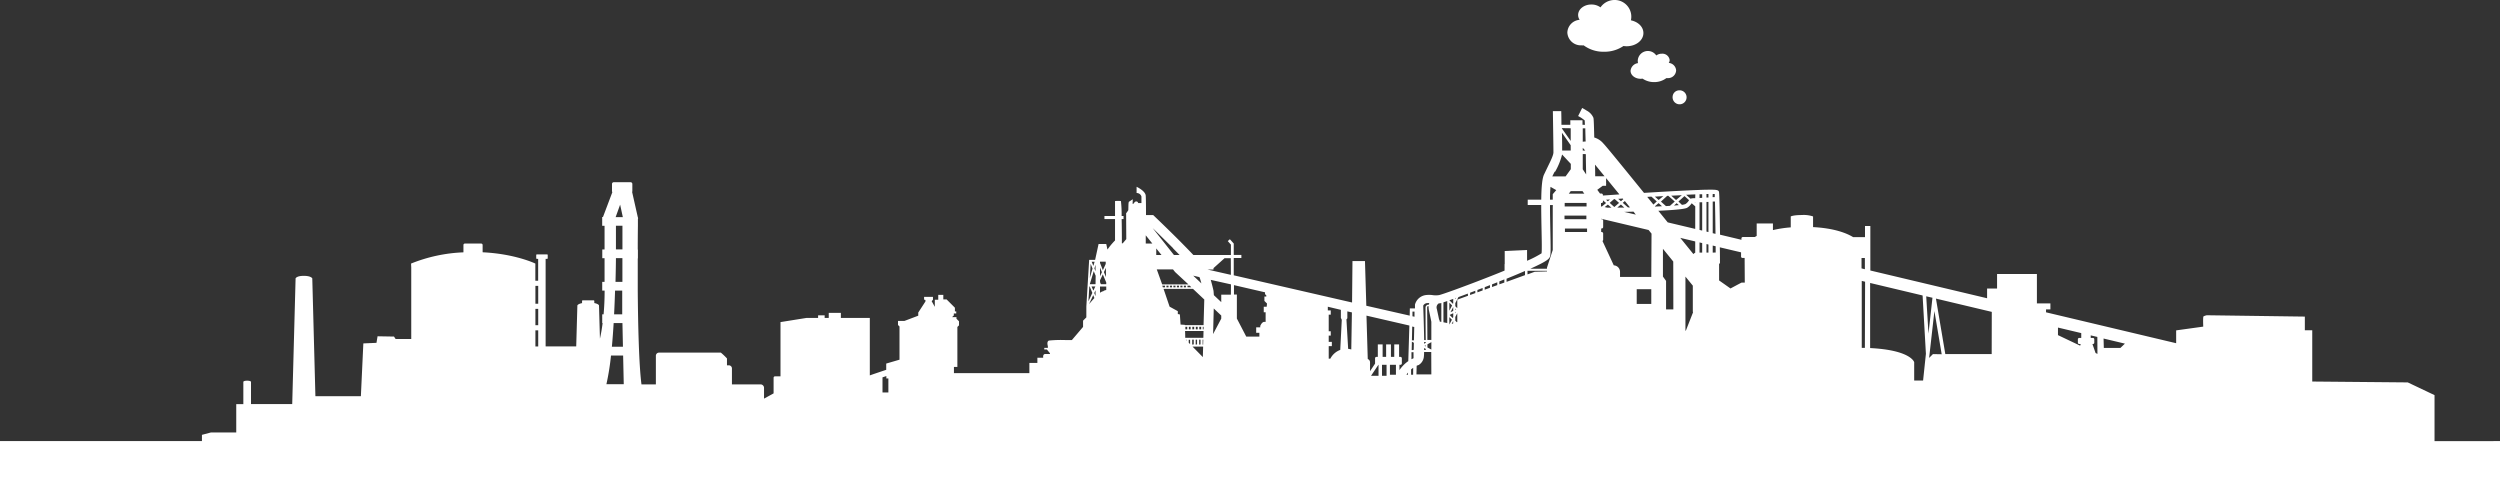<svg id="レイヤー_1" data-name="レイヤー 1" xmlns="http://www.w3.org/2000/svg" viewBox="0 0 800 160.12"><rect x="0" y="0" width="800" height="160.12" fill="#333333" stroke="none"/><defs><style>.cls-1{fill:#fff;}</style></defs><g id="グループ_10348" data-name="グループ 10348"><path id="パス_6694" data-name="パス 6694" class="cls-1" d="M779.05,141.17V126.44l-8.56-4.07h0l-30.57-.28V105.69h-2.37v-4.38l-31.36-.43a4.32,4.32,0,0,0-1.05.35c-.24.11-.11,3-.11,3v.29l-8.66,1.2v4.11l-41.64-9.89V99h1.4V97.09h-4.32V92.33h0V87.67H639.06v4.66h-3.19v3.11l-37.36-8.88V72.32H596.8v3.56H593c-1.91-1.17-5.8-2.84-12.82-3.21V69.26a9.24,9.24,0,0,0-3.62-.45c-2.74,0-3.52.45-3.52.45v3.5a36.5,36.5,0,0,0-5.7.87V71.5h-5.2v4c-.23.12-.43.24-.61.35h-3.83a.44.44,0,0,0-.44.44h0v.44l-6.85-1.63c-.08-6.33-.19-13.21-.34-13.74s-.84-.65-2.31-.66c-1,0-2.41,0-4.24.09-3.07.11-7.33.33-12.67.64l-4.77.29c-6.55-8.06-12.18-15-13-15.8A6,6,0,0,0,510.16,44c-.13-5.84-.21-6.11-.28-6.34a4.72,4.72,0,0,0-2.13-2.26,16.68,16.68,0,0,0-1.46-.85L505,37.14a9.47,9.47,0,0,1,2.12,1.42c0,.27,0,.74.07,1.38h-.79V38.49h-3.9v1.45h-2.84c0-2.3-.06-4.19-.06-4.37l-2.68,0c0,.11.18,11.57.18,13.17,0,1-1,2.92-2,5l-1,2.09c-.62,1.28-.85,4.1-.9,8.06h-4.33v1.71h4.32c0,2.43.05,5.21.11,8.27.06,2.91.13,6.17,0,7.19a32.28,32.28,0,0,1-4.64,2.39V81.28h0V80l-7.15.33v4.17h-.05v2.09q-2,.83-4.43,1.78c-8.36,3.3-15.68,5.91-16.53,6.06a6.72,6.72,0,0,1-2.1,0,8.53,8.53,0,0,0-2.2,0,4.15,4.15,0,0,0-3.34,2.81l-.07.22v.23l0,1h-.64l-1,0-.05,2.31-13.88-3.16-.43-14.29h-4l-.13,13.25L394.8,88.1V82.57h2.44v-1H394.8V77.93l-1.24-1.38-.67.6,1,1.13v3.33h-12c-1.11-1.18-2.47-2.57-4.13-4.25-4.14-4.16-8.24-8.06-8.28-8.1l-.45-.43h-2.31c0-1.32,0-5-.09-6.26-.15-1.52-2.92-2.8-2.92-2.8l0,2a1.57,1.57,0,0,1,1.55,1.11v2.1l-1.05,0a.6.6,0,0,0-.61-.52c-.56,0-.76.64-.76.64l-.41.15.06-1.49-1.29.84-.09.65-.05,2a8.33,8.33,0,0,1-.7,1l.05,8.27-1.14,1.34H359c0-.83,0-4.46-.07-7.75h.6v-1h-.61a38,38,0,0,0-.22-4.77,8.53,8.53,0,0,0-1.89,0l0,4.77h-3.39v1h3.39l0,6.83a21.81,21.81,0,0,0-2.42,2.92L354,78.08h-2.46l-1.1,5.08c-.27,0-.75,0-1.64,0h-.27l-.9,14.92h0v3.48l-1.05,1.05v2L343,108.82h-2a39.06,39.06,0,0,0-5.3.15c-.88.26-.39,1.78-.39,1.78v.57h-1.14l0,.5.82,0,1,1.23,0,.23h-1.48c-.92,0-.68,1.19-.68,1.19h-1.87v1.66H329.4v3.28H305.26v-2h1.1V104.63l.52-.52v-1.3l-.81-.81v-.51h-1.41l.56-.56v-.63H306v-.66h-.43V98.47l-2.66-2.66h-1.05V94.36h-1.62v1.56h-1.1v2.27l-1-1.8.41-.48V95h-2.84l0,.88.43.11,0,.48-2.3,3.55,0,1-4.42,1.68-2.06,0V104l.48.48V115.1l-4.25,1.24v2c-1.41.47-4.22,1.41-5.25,1.79V101.74h-9.26v-1.62H265.2v1.62h-1.31v-.83h-2.1v.83h-3.73l-8.3,1.33v17.36H248a.45.45,0,0,0-.45.45h0v5l-3.06,1.68v-3.45a1.12,1.12,0,0,0-1.12-1.11h-9.15v-5.1a1,1,0,0,0-1-1h-.59v-2.2a21.42,21.42,0,0,0-1.95-1.86H210.88a1,1,0,0,0-1,1V123h-4.61c-.8-6.13-1.1-18.8-1.19-29.94h0v-2.8h0c0-2.71,0-5.28,0-7.58h.05v-2.8h-.05c0-4.58.05-7.58.05-7.58V70l.08,0-.08-.35v-.22h-.05l-1.8-8a.48.48,0,0,0,.07-.26v-2.3a.56.56,0,0,0-.56-.56H196.4a.56.56,0,0,0-.56.56v2.3a.62.62,0,0,0,.11.33l-3,7.95h-.25v2.8h.76c0,.67,0,3.21,0,7.57h-.73v2.8h.73q0,3.28,0,7.58h-.75V93h.77c0,2.81-.13,5.34-.33,7.58h-.44v2.8h.13c-.25,2-.56,3.66-.86,5l-.3-10.66s-.14-.48-1.5-.74v-.65a.23.23,0,0,0-.23-.23h-3.47a.22.22,0,0,0-.22.23V97c-1.36.26-1.5.74-1.5.74l-.37,13.1h-9.79v-28h.45a.22.22,0,0,0,.22-.22v-1a.22.22,0,0,0-.22-.22h-3.23a.22.22,0,0,0-.23.22h0v1a.22.22,0,0,0,.23.22h.39v7h-.9V84.34h0s-6.4-3.11-16.87-3.61V78.39a.45.45,0,0,0-.45-.45h-5.24a.45.45,0,0,0-.45.45v2.36a49.76,49.76,0,0,0-16.76,3.59h0l.06,1.28v22.87h-5l-.52-.79-5.26-.09-.35,2.1-4.2.18-.79,16.9H104.66v0h-3.73l-1-37.71s-.34-.73-2.36-.8h-.5c-2.13,0-2.48.79-2.48.79l-1.08,40.24H80.32v-7.15s-.13-.34-1.23-.34-1.22.34-1.22.34v7.16H75.6v9.07H67.49l-2.87.76v2H0v19H800v-19ZM172.23,110.86h-.9V105.7h.9Zm0-6.8h-.9V98.84h.9Zm0-6.87h-.9V91.47h.9Zm26.21-31.7.87,4H197Zm-1.36,6.74h2.1l0,7.58h-2.08c0-4,0-6.85,0-7.57Zm0,10.38h2.09l0,7.58h-2.21c.07-2.71.12-5.27.14-7.57ZM196.83,93h2.28l0,6.39,0,1.19h-2.6c.13-2.55.23-5.1.31-7.57Zm-.46,10.38h2.81l.16,7.58H195.8c.23-2.43.41-5,.57-7.57Zm-2.32,19.57a79.18,79.18,0,0,0,1.47-9.19h3.88l.2,9.19Zm90.23,2.63H282.4v-4.83l1.23-.41v.77h.65Zm66-41.85-.4,1.36-.55-1.34c.4,0,.71,0,1,0Zm-1.27.71.61,1.5-.88,3Zm-.43,7.23h.13l.84,2.06-1.26,2.7Zm.72,0h1.21L349.88,93Zm-.84,5.72,1.37-2.95.38.93c-.68.73-1.32,1.49-1.76,2Zm2.11-2.62-.41-1,.41-.89Zm0-3.82h-1.84L350,86.76l.61,1.49Zm0-4.16-.36-.88.36-1.21Zm3.38,2-.7-1.72.65-1.37c0,1,0,2.1,0,3.1ZM352,83.73h1.83c0,.23,0,.48,0,.73l-.91,2L352,84.13Zm0,1.87.61,1.5L352,88.41Zm0,4.12.9-1.92L354,90.39c0,.19,0,.37,0,.55h-1.72l-.25-.59Zm1,3.48a2.49,2.49,0,0,0-1,.5v-2h2c0,.68,0,1.11,0,1.11-.84.13-1,.44-1,.44Zm30.8-4.53c.05.08.09.16.13.24.19.61.36,1.21.52,1.78l-2.62-2.48Zm-2.58,3.26H380v-.52h.72Zm-14.58-14V75.3l2.1,2.62Zm8.68,1.48,2.16,2.2h-1.81L368.86,73c1.53,1.47,4,3.9,6.55,6.44Zm-5.32.09,1.68,2.1h-1.68Zm.17,6.71h5.19l.67.84L380.29,91h-8.4Zm9.33,5.21v.52h-.66v-.52Zm-1.11,0v.52h-.67v-.52Zm-1.11,0v.52h-.67v-.52Zm-1.12,0v.52h-.67v-.52Zm-1.11,0v.52h-.67v-.52Zm-1.12,0v.52h-.67v-.52Zm-2,0h.88v.52h-.7ZM379.72,109l-.26-.26h.26Zm1.11,1.12-.44-.45v-.93h.44Zm4.08,4.15-3.29-3.35H385Zm-3.41-4V108.7H382v1.51Zm1.12,0V108.7h.44v1.51Zm1.11,0V108.7h.44v1.51Zm1.28,0h-.17V108.7h.21Zm.06-2.18h-5.8c0-.54,0-1.39-.06-2.18h5.92Zm-5.75-2.71v-.81h.6v.81Zm1.12,0v-.81H381v.81Zm1.11,0v-.81h.59v.81Zm1.12,0v-.81h.59v.81Zm1.11,0v-.81h.59v.81Zm1.36,0h-.25v-.81h.27Zm0-1.33h-6v-.1l-1.36-.09-.22-3.24-.66-.13,0-.92-2.63-1.44-1.93-5.69h9.42l3.61,3.4Zm5.66-2.09-2.61,4.94.21-8.19,2.4,2.26Zm3.08-7.66h-3.08v2.38l-2.36-2.22-.1-1.2,0-.1c0-.09-.36-1.66-.9-3.6L393.91,91Zm0-6.35-7.44-1.69h1.88v-.46l3.54-3.18h2Zm11.46,10.2h-.94v1.77H405V103l-.5,0c-.74.07-1.22,1.3-1.22,1.3v.44h-1.3v1.75H403v1.22h-4.2l-3-5.77V94.24h-.93v-3l9.94,2.3v.58l.41.41v.35h-.61V96.3l.83.83Zm23.54,13.82a5.81,5.81,0,0,0-3.17,2.8h-.52v-4h1v-1.37h-1v-2h.65V106h-.65V100.7h.65V99.32h-.94V98.15l4.18,1v2.58l.29.61Zm3.53-.14a5.29,5.29,0,0,0-1-.19l-.55-9.42.29-.38,0-2.2,1.46.33Zm8.72,8.43h-2.4l2.35-3.52h.05Zm2.57,0h-1.46v-3.52h1.46Zm3-.35h-1.92v-3.17h1.92Zm3.85,0h-.49c.16-.23.33-.46.51-.67Zm.1-4.35a10.8,10.8,0,0,0-2.83,2.89v-1.71h.32a.45.45,0,0,0,.45-.44h0v-1.65a.45.45,0,0,0-.45-.45h-.43v-4h-1.55v4H445.1v-4h-1.54v4h-1.12v-4H440.9v4h-.44a.45.45,0,0,0-.44.45h0v1.71l-1.61,2.42v-2.89a1.11,1.11,0,0,0-.73-1L437.27,101,451,104.17Zm1.55,4.35h-.65l0-1.7a8.33,8.33,0,0,1,.67-.5Zm.13-5.27a6.72,6.72,0,0,0-.66.32l0-2.26h.65Zm.06-2.74-.22.13h-.43l.06-2.69.64.36Zm.07-3h-.65l.1-4.41.65.15Zm.18-7.55-.65-.14,0-1.5h.65ZM456.45,97a5.79,5.79,0,0,1,.93,0,3.94,3.94,0,0,0-.14.49H457a1,1,0,0,0-.83.77c0,.29,0,6.46.07,10.56h-.51c-.06-3.87-.22-8.7-.3-11a1.4,1.4,0,0,1,1.06-.79Zm-.73,13c0-.19,0-.38,0-.57h.5v.29Zm.5.48v.39l-.36-.2Zm-.5.88.51.28V112h-.51c0-.18,0-.36,0-.55Zm2.31,8.44h-4.77l.07-2.76.48-.2.1,0,.1-.06a3.5,3.5,0,0,0,1.62-2.55,14.17,14.17,0,0,0,.08-1.6H458Zm0-7.93-1.25-.69c0-.31,0-.65,0-1l1.26-.7Zm0-6.1v3h-1.27c0-4.42-.09-10.25-.07-10.52s.26-.24.36-.26h.11a4.88,4.88,0,0,0,.12,1.42c.5,2.26.7,3.32.75,3.57Zm7.67-10.38.24-.09-.24.45Zm0,3.36.27.26-.27.13Zm0,1.13.23-.11-.23.44Zm-1.91-3,.88.87-.88,1.68ZM461.23,103l-.52-.1a1.3,1.3,0,0,0-.22-.72c-.1-.52-.32-1.55-.7-3.3a1.51,1.51,0,0,1,.66-1.82l.38,0,.4-.1Zm1.89.37-1.22-.24V96.74l1.22-.4Zm.67-1.88.82.82-.82,1.55Zm1.24,2-.49.16.48-.92v.76Zm0-2-.15.29-1-1,1.16-.55Zm0-2-.87.41.87-1.65Zm0-2.44-.09.18-1.14-1.14,1.23-.44Zm1.3,6-.15.05-.48-.48v-1.19l.63-1.2Zm3.44-8.41-3.44,1.25v2.73L465.7,98V97l1-1.93,3-1.12Zm2.33-.85-1.67.61v-.73l1.67-.63Zm2.34-.85-1.67.61v-.76l1.67-.64Zm2.35-.85-1.68.61v-.81l1.68-.65Zm2.34-.85-1.68.61V91l1.2-.48.48-.18Zm2.26-.82-1.6.57v-.94l1.6-.64ZM488,88.05l-5.9,2.14v-1c2.2-.9,4.19-1.73,5.9-2.48Zm19.7-17.9h-7.06V69h7c0,.37,0,.74,0,1.11Zm0-4.09h-7V64.94h7c0,.38,0,.75,0,1.12Zm-1.22-25h.82c0,1.13.06,2.57.1,4.24a3.15,3.15,0,0,0-.92.07Zm0,6.24.8.88h-.8Zm0,2h.83a.66.66,0,0,1,.16.11c0,2,.06,4.15.1,6.41l-1.09-1.65Zm-3.85,11.86h3.78l.4.6.19.22H502l.18-.22Zm0-13h-2.74c0-1.16,0-3.41-.07-5.69l2.8,4Zm0-7.12V45.1l-2.83-4V41Zm-5,13.91a21.13,21.13,0,0,0,2.24-5.51l2.79,3v1.7L501,56.44h-4.26c.24-.5.49-1,.73-1.48Zm-2.6,31.91-3.93.11-2.3.84V86.65h6.23Zm1.85-20.44a.36.36,0,0,0,0,.1v2a.44.44,0,0,0,0,.1v1.84a.36.36,0,0,0,0,.1v2a.36.36,0,0,0,0,.1V74.6a.44.44,0,0,0,0,.1v2a.3.3,0,0,0,0,.1V80l-1.85,5.65V86h-5.34l.33-.15c5.23-2.37,5.75-3.06,6-3.83s.2-2.9.09-8.18c-.05-2.62-.11-5.52-.11-8.21h.91Zm0-4.28v.19a.3.3,0,0,0,0,.1V63.9h-.88v-.45c0-1.57.09-2.76.16-3.66l1.84,1.05Zm3.9,12.1V73.12h7.08c0,.38,0,.75,0,1.12Zm36.32-9.75,1.94-1.74,1.47,1.32c-.06.07-.11.15-.17.23a3.32,3.32,0,0,1-1,1,4.23,4.23,0,0,1-1.12.25Zm.12,1.15-1.55.14.85-.76Zm1-3.22L536.34,64l-1.54-1.38,3.26-.15Zm-4.36.24,2.06,1.83-1.54,1.38-1.28.08-1.6-1.44,2-1.84Zm-1.57.09L530.76,64l-1.2-1.08,2.57-.15Zm-8.83,5.93-3.73-.88,3-.07Zm-8.95-3.22,1.17,1-1.34,0-.83-.2Zm-1.9.61-.12,0h-.17v-1.1h.16a.47.47,0,0,0,.47-.47h0v-.39l1,.86Zm1.33-2.15,1.25-.09-.68.59Zm1.16,1,1.38-1.2.25,0,1.37,1.21-1.52,1.32Zm3.59.52,1.09,1-2.26,0Zm2.9.92-.66,0-1.65-1.46.67-.57Zm-2.13-2.62-.76.66-.87-.77,1.46-.1Zm-9-11,3,3.67h-3q0-1.95-.06-3.66Zm.67,8,1.75-1.29h1.07v-.8l.12-.08h-.12V57l4.26,5.21-5.28.36v-.17a.47.47,0,0,0-.46-.47H512Zm17.28,36.52h-4.66V92.54h4.66Zm0-8.65h-10V87a2.1,2.1,0,0,0-2-2.09l-3.62-7.8a.45.45,0,0,0,.22-.4v-2a.47.47,0,0,0-.46-.46h-.17V73.11h.17a.46.46,0,0,0,.46-.46h0V70.6a.46.46,0,0,0-.46-.46h-.17V70l15.17,3.6.94,1.16ZM527.11,63l1.35-.08,1.71,1.54-1.08,1Zm2.47,3L530.75,65l1.09,1-2.23.1ZM535.47,99h-2.33V89.88l-1-1.38V79.62c1.12,1.37,2.23,2.74,3.3,4.07Zm4,6.82h-.13V88.51l2.36,2.9v8.16a1,1,0,0,0,.07.38Zm3-24.93a1.16,1.16,0,0,0-.57.43l-4.21-5.2,4.78,1.14Zm0-7.64-8.8-2.09-3-3.71c8.3-.38,9-.84,9.27-1a4.56,4.56,0,0,0,1.34-1.32l.06-.09,1.14,1Zm0-8.28-.17-.16h.17Zm0-1.54-.5,0a3.2,3.2,0,0,0-1,.16l-1.4-1.26,2.93-.13Zm2.23,17.41h-.85V77.58l.85.2Zm0-7.06-.85-.2V64.73l.85,0Zm0-10.47-.85.05V62.16l.85,0Zm2,17.53h-.63V78.1l.63.15Zm0-6.58-.63-.15V64.61l.63,0Zm0-11.06-.63,0V62.09h.63Zm1.37-1.11.64,0c0,.24,0,.56,0,1l-.68,0Zm0,2.41.72,0c.06,2.47.12,6.31.17,10.33l-.89-.21Zm0,16.34V78.58l.94.22c0,.69,0,1.36,0,2Zm10.26,9.59c-.51,0-.92,0-1,0s-3.57,1.88-3.57,1.88l-3.65-2.57v-5.4h.28c0-1.21,0-3.06-.05-5.2l6.8,1.61V82.1a.44.44,0,0,0,.44.44h.7Zm38.43,20.89-1,0v-5.48h0V89.89l1.07.26Zm0-25.17-1.07-.26V82.55h1.07Zm18.63,35.61h-2.85v-5.86h0s-1-3.86-14.1-4.52V90.55l16.79,4,1.06,18.66h0Zm1-26.94,2,.46-1.28,11.47Zm2.15,18.49-1.22,1.22,1.69-15,2.33,13.83Zm18.8,0H622.5l-3-17.76,17.87,4.25ZM666,108.13h-.64a.45.45,0,0,0-.44.45h0v1.06a.45.45,0,0,0,.44.45h.45l-.15.53-7.11-3.38v-2.42l7.45,1.77Zm5.18,5.12-.6-.29-1-2.87h.15a.45.45,0,0,0,.44-.45h0v-1.06a.45.45,0,0,0-.44-.45h-.7v-.81l2.12.5Zm7.36-1.92h-5.32l-.08-3,6.83,1.63Z"/><path id="パス_6695" data-name="パス 6695" class="cls-1" d="M524.09,19.53a3.05,3.05,0,0,0,.07.67,2.73,2.73,0,0,0-2.38,2.46c0,1.41,1.44,2.55,3.22,2.55a4.32,4.32,0,0,0,.62-.05,6.5,6.5,0,0,0,3.72,1.11A6.37,6.37,0,0,0,533.23,25a2,2,0,0,0,.42,0,2.59,2.59,0,0,0,2.71-2.47A2.57,2.57,0,0,0,534,20.13a1.66,1.66,0,0,0,.29-.94,2.33,2.33,0,0,0-2.54-2,2.87,2.87,0,0,0-1.74.56,3.24,3.24,0,0,0-5.93,1.8Z"/><path id="パス_6696" data-name="パス 6696" class="cls-1" d="M506.08,14.51a4,4,0,0,0,.69,0,10.64,10.64,0,0,0,6.51,2.05,10.81,10.81,0,0,0,6.23-1.84,7.17,7.17,0,0,0,1,.08c3,0,5.38-1.89,5.38-4.22,0-2-1.69-3.6-4-4.08A5.34,5.34,0,0,0,517.84.12,4.73,4.73,0,0,0,516.66,0a5.44,5.44,0,0,0-4.5,2.36,4.88,4.88,0,0,0-2.93-.92c-2.34,0-4.23,1.5-4.23,3.35a2.78,2.78,0,0,0,.48,1.55,4.26,4.26,0,0,0-3.93,4.07A4.33,4.33,0,0,0,506.08,14.51Z"/><path id="パス_6697" data-name="パス 6697" class="cls-1" d="M535.24,30.91a2.24,2.24,0,1,0,2.47-2h-.24A2.13,2.13,0,0,0,535.24,30.91Z"/></g></svg>